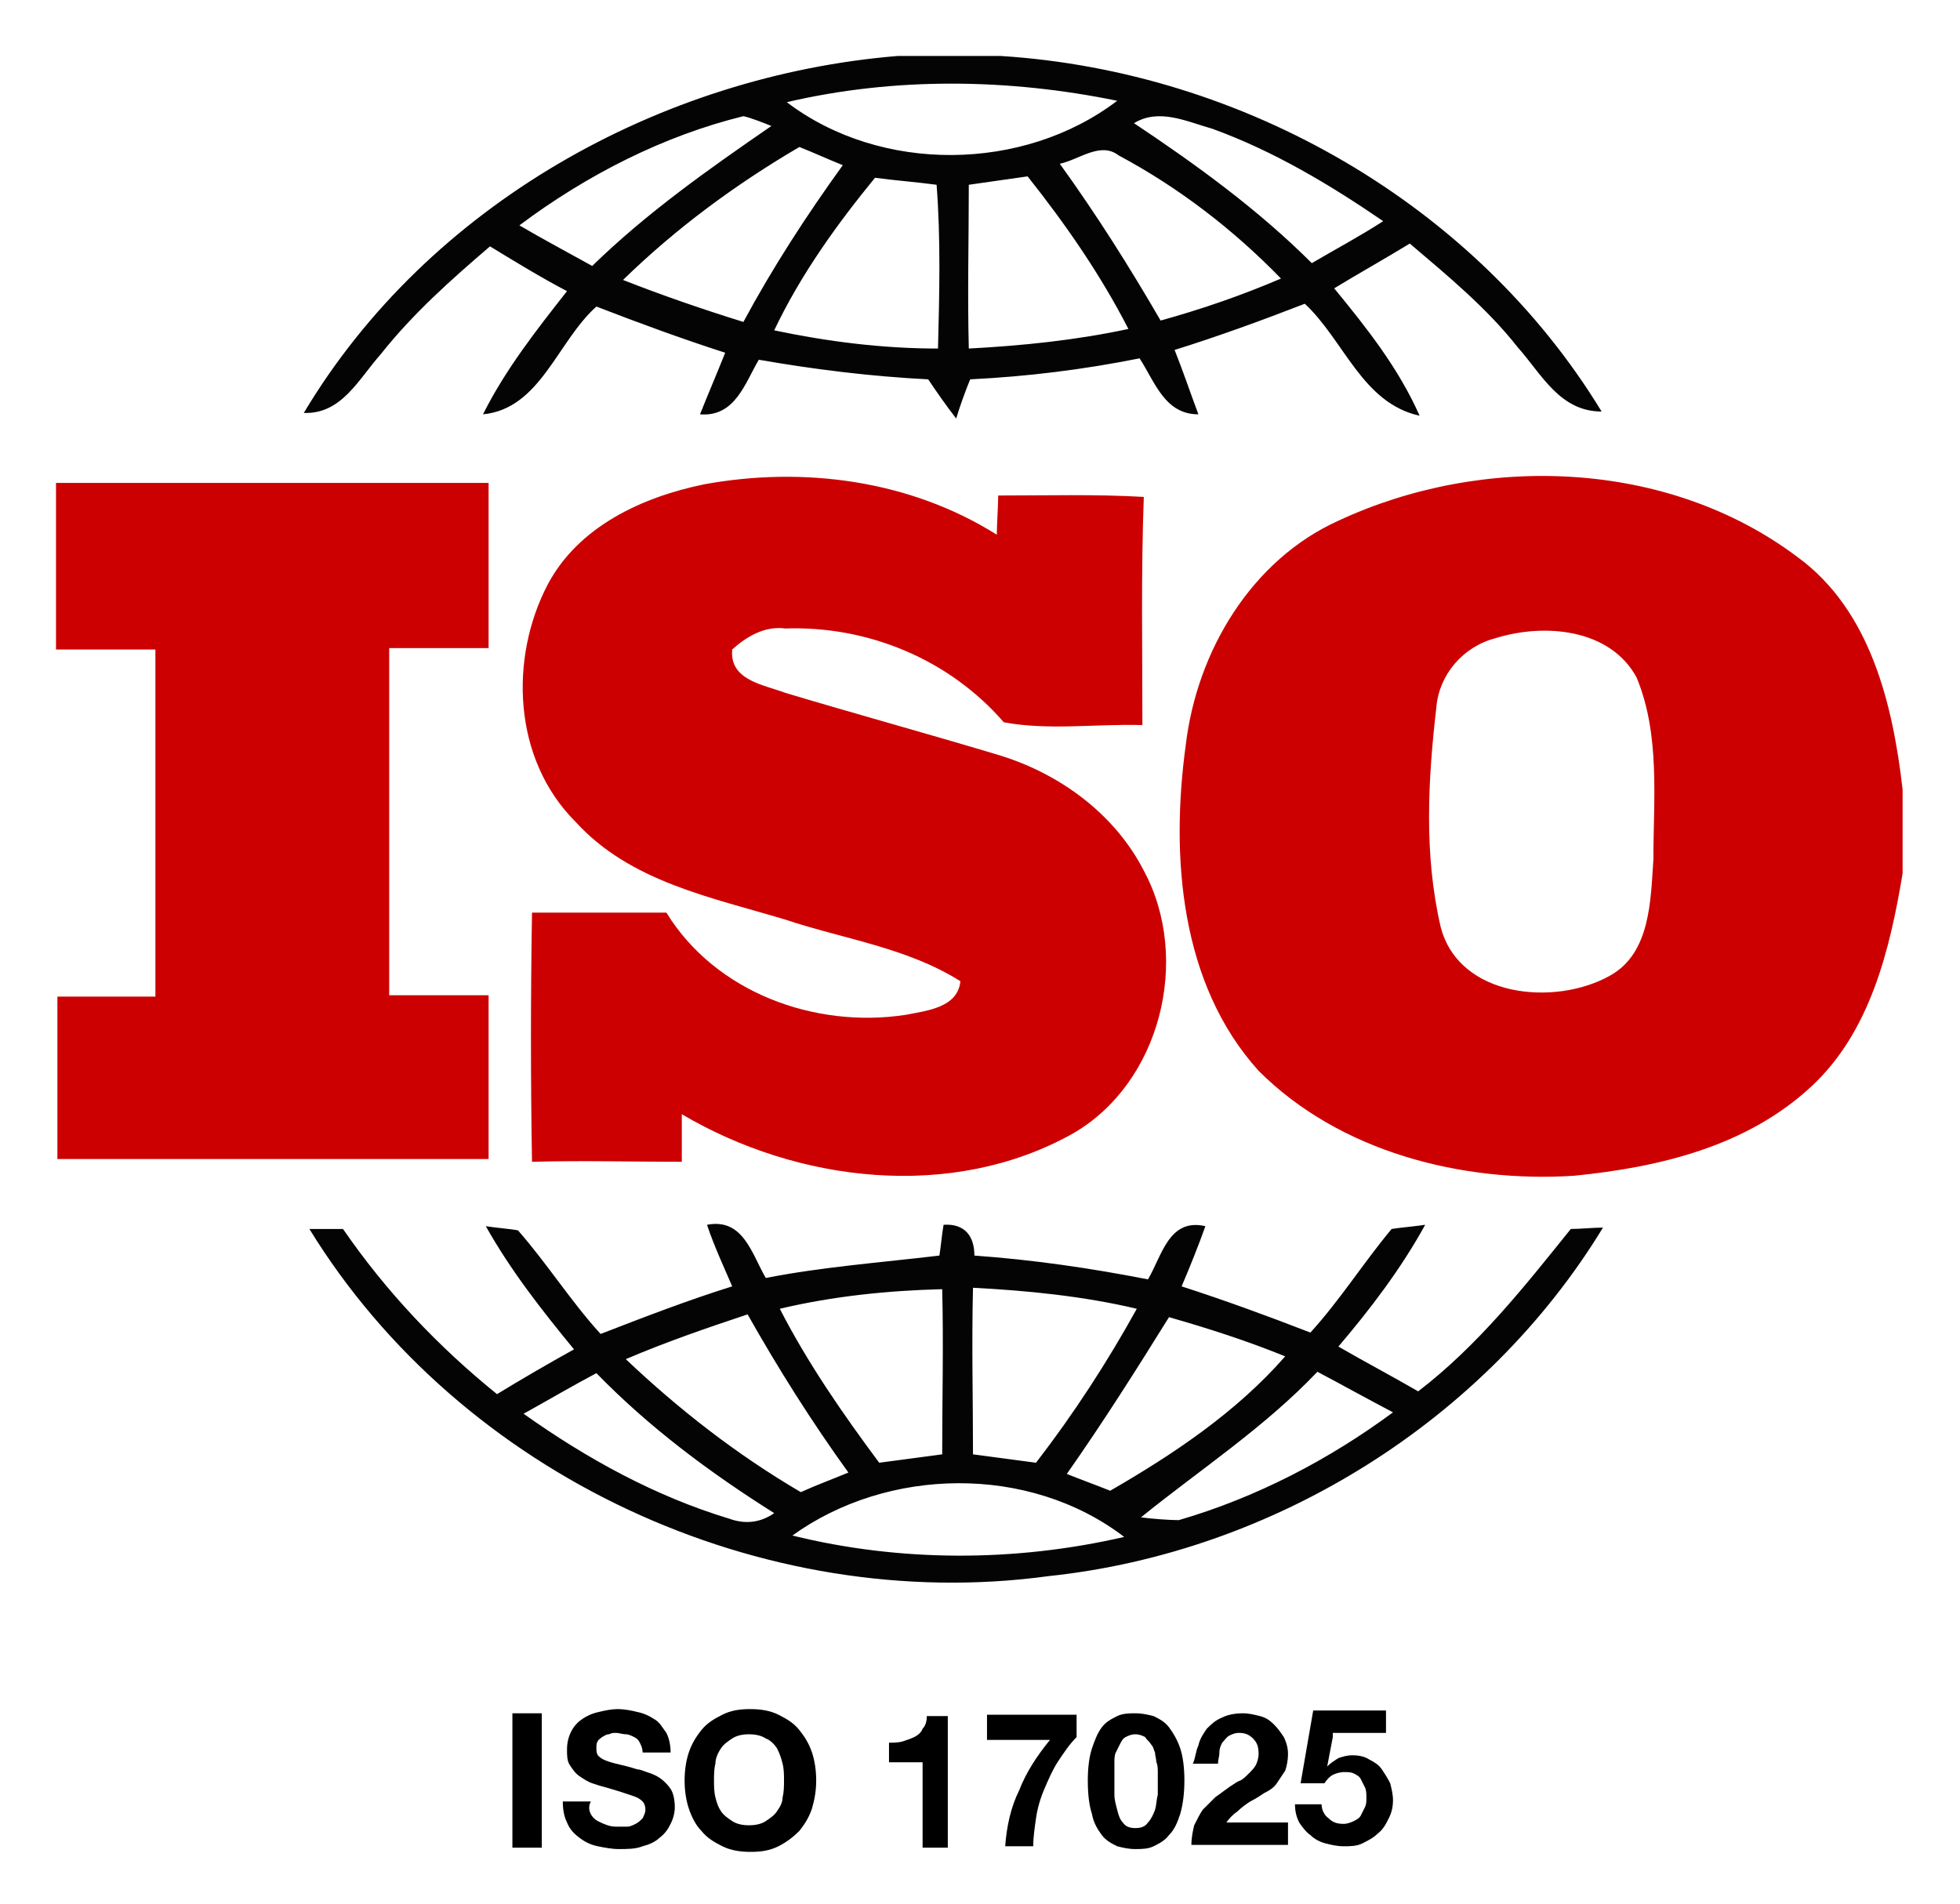 <?xml version="1.0" encoding="utf-8"?>
<!-- Generator: Adobe Illustrator 22.1.0, SVG Export Plug-In . SVG Version: 6.00 Build 0)  -->
<svg version="1.1" id="Layer_1" xmlns="http://www.w3.org/2000/svg" xmlns:xlink="http://www.w3.org/1999/xlink" x="0px" y="0px"
	 width="140px" height="136px" viewBox="0 0 140 136" style="enable-background:new 0 0 140 136;" xml:space="preserve">
<style type="text/css">
	.st0{fill:#040404;}
	.st1{fill:#CC0001;}
</style>
<path class="st0" d="M56.6,109.7c7.7,1.9,15.9,1.9,23.7,0.1C73.5,104.6,63.4,104.8,56.6,109.7 M94.1,98c-3.8,4-8.4,7-12.6,10.4
	c0.7,0.1,2,0.2,2.7,0.2c5.5-1.6,10.7-4.3,15.3-7.7C97.6,99.9,95.8,98.9,94.1,98 M37.4,101c4.5,3.2,9.4,5.9,14.7,7.5
	c1.1,0.4,2.2,0.3,3.2-0.4c-4.6-2.9-8.9-6.1-12.7-10C40.9,99,39.2,100,37.4,101 M76.2,105.3c1,0.4,2.1,0.8,3.1,1.2
	c4.5-2.6,9-5.6,12.5-9.6c-2.7-1.1-5.5-2-8.3-2.8C81.2,97.8,78.8,101.6,76.2,105.3 M44.7,97.1c3.8,3.6,7.9,6.8,12.5,9.5
	c1.1-0.5,2.2-0.9,3.4-1.4c-2.6-3.6-5-7.4-7.2-11.3C50.4,94.9,47.5,95.9,44.7,97.1 M55.7,93.5c2,3.9,4.5,7.5,7.1,11
	c1.5-0.2,3-0.4,4.5-0.6c0-3.9,0.1-7.9,0-11.8C63.4,92.2,59.5,92.6,55.7,93.5 M69.5,92c-0.1,4,0,7.9,0,11.9c1.5,0.2,3,0.4,4.5,0.6
	c2.7-3.5,5.1-7.2,7.2-11C77.4,92.6,73.4,92.2,69.5,92 M22.1,87.8c0.6,0,1.8,0,2.4,0c3.1,4.5,6.8,8.4,11,11.8
	c1.8-1.1,3.7-2.2,5.5-3.2c-2.3-2.8-4.5-5.6-6.3-8.8c0.6,0.1,1.8,0.2,2.3,0.3c2.1,2.4,3.8,5.1,5.9,7.4c3.1-1.2,6.2-2.4,9.4-3.4
	c-0.6-1.4-1.3-2.9-1.8-4.4c2.6-0.5,3.2,2.1,4.2,3.8c4.1-0.8,8.2-1.1,12.4-1.6c0.1-0.6,0.2-1.7,0.3-2.2c1.5-0.1,2.2,0.8,2.2,2.2
	c4.2,0.3,8.3,0.9,12.4,1.7c1-1.7,1.5-4.4,4.1-3.8c-0.5,1.4-1.1,2.9-1.7,4.3c3.1,1,6.1,2.1,9.2,3.3c2.1-2.3,3.8-5,5.8-7.4
	c0.6-0.1,1.8-0.2,2.4-0.3c-1.7,3.1-3.9,6-6.2,8.7c1.9,1.1,3.8,2.1,5.7,3.2c4.3-3.3,7.6-7.5,10.9-11.6c0.6,0,1.7-0.1,2.3-0.1
	c-8.4,13.8-23.5,23.2-39.6,24.9C54.4,115.4,32.9,105.4,22.1,87.8 M69.2,13.2c0,3.9-0.1,7.8,0,11.7c3.8-0.2,7.7-0.6,11.4-1.4
	c-2-3.9-4.5-7.5-7.2-10.9C72,12.8,70.6,13,69.2,13.2 M55.3,23.6c3.8,0.8,7.7,1.3,11.7,1.3c0.1-3.9,0.2-7.8-0.1-11.7
	c-1.5-0.2-2.9-0.3-4.4-0.5C59.8,16,57.2,19.6,55.3,23.6 M75.7,11.7c2.6,3.6,5,7.4,7.2,11.2c2.9-0.8,5.8-1.8,8.6-3
	c-3.4-3.5-7.3-6.5-11.6-8.8C78.6,10.1,77.1,11.4,75.7,11.7 M44.5,20c2.8,1.1,5.7,2.1,8.6,3c2.1-3.9,4.5-7.6,7.1-11.2
	c-1-0.4-2.1-0.9-3.1-1.3C52.5,13.2,48.3,16.3,44.5,20 M81,8.8c4.5,3,8.9,6.2,12.7,10c1.7-1,3.4-1.9,5.1-3c-3.8-2.6-7.8-5-12.2-6.6
	C84.8,8.7,82.8,7.7,81,8.8 M37.1,16.1c1.7,1,3.4,1.9,5.2,2.9c3.9-3.8,8.3-6.9,12.8-10c-0.5-0.2-1.5-0.6-2-0.7
	C47.4,9.7,41.9,12.5,37.1,16.1 M56.2,7.3c6.7,5.1,16.9,5,23.6-0.1C72,5.6,63.9,5.5,56.2,7.3 M64.1,4h7.4
	c17.3,1.1,33.9,10.6,42.9,25.4c-3,0-4.3-2.7-6-4.6c-2.2-2.8-5-5.1-7.7-7.4c-1.8,1.1-3.6,2.1-5.4,3.2c2.3,2.8,4.6,5.7,6.1,9.1
	c-4.1-0.9-5.4-5.4-8.2-8c-3.1,1.2-6.1,2.3-9.3,3.3c0.6,1.5,1.1,3,1.7,4.6c-2.4,0-3.1-2.3-4.2-4c-4,0.8-8,1.3-12.1,1.5
	c-0.3,0.7-0.8,2.1-1,2.8c-0.7-0.9-1.4-1.9-2-2.8c-4-0.2-8.1-0.7-12.1-1.4c-1,1.7-1.7,4.1-4.2,3.9c0.6-1.5,1.2-2.9,1.8-4.4
	c-3.1-1-6.1-2.1-9.2-3.3c-2.8,2.5-4,7.3-8.1,7.7c1.6-3.2,3.8-6,6-8.8c-1.9-1-3.7-2.1-5.5-3.2c-2.8,2.4-5.5,4.8-7.8,7.7
	c-1.6,1.8-2.8,4.3-5.5,4.2C30.6,14.6,47.2,5.4,64.1,4"/>
<path class="st1" d="M106.8,45.6c-2.3,0.6-4,2.6-4.2,4.9c-0.6,5.2-0.9,10.5,0.3,15.7c1.3,5.1,8.2,5.7,12.1,3.5
	c2.9-1.6,2.9-5.4,3.1-8.3c0-4.3,0.5-8.9-1.2-13C115,44.9,110.3,44.5,106.8,45.6 M95.6,37.2c10.3-4.8,23.5-4.4,32.8,2.6
	c5.2,3.8,6.8,10.5,7.5,16.6v6c-0.9,5.4-2.3,11.3-6.5,15.2c-4.6,4.3-10.9,5.8-17,6.4c-8,0.5-16.7-1.7-22.5-7.5
	c-5.6-6.2-6.3-15.3-5.2-23.3C85.5,46.5,89.4,40,95.6,37.2 M39.1,41.8c2.2-4.2,6.8-6.3,11.2-7.2c7.1-1.3,14.7-0.3,20.9,3.6
	c0-0.7,0.1-2.1,0.1-2.8c3.5,0,6.9-0.1,10.4,0.1c-0.2,5.4-0.1,10.9-0.1,16.3c-3.3-0.1-6.7,0.4-9.9-0.2c-3.9-4.5-9.7-6.9-15.6-6.7
	c-1.5-0.2-2.8,0.6-3.8,1.5c-0.2,2.2,2.2,2.5,3.8,3.1c5,1.5,10.1,2.9,15.1,4.4c4.4,1.3,8.4,4.2,10.5,8.3c3.4,6.3,1.2,15.2-5.1,18.8
	c-8.6,4.8-19.6,3.5-27.9-1.4c0,1.1,0,2.2,0,3.4c-3.6,0-7.1-0.1-10.7,0c-0.1-5.9-0.1-11.8,0-17.8c3.2,0,6.4,0,9.6,0
	c3.5,5.7,10.6,8.3,17.1,7.3c1.5-0.3,3.7-0.5,3.9-2.4c-3.8-2.4-8.3-3-12.5-4.4c-5.3-1.6-11.1-2.7-15-7C36.6,54.2,36.4,47,39.1,41.8
	 M4.1,34.5c10.3,0,20.5,0,30.8,0c0,3.9,0,7.9,0,11.8c-2.4,0-4.7,0-7.1,0c0,8.3,0,16.5,0,24.8c2.4,0,4.7,0,7.1,0c0,3.9,0,7.8,0,11.7
	c-10.2,0-20.5,0-30.8,0V71.2c2.4,0,4.7,0,7,0c0-8.3,0-16.5,0-24.8c-2.4,0-4.7,0-7.1,0V34.5"/>
<g>
	<path d="M38.7,122.4v9.6h-2.1v-9.6H38.7z"/>
	<path d="M42.2,129.6c0.1,0.2,0.3,0.4,0.5,0.5c0.2,0.1,0.4,0.2,0.7,0.3c0.3,0.1,0.5,0.1,0.8,0.1c0.2,0,0.4,0,0.6,0
		c0.2,0,0.4-0.1,0.6-0.2s0.3-0.2,0.5-0.4c0.1-0.2,0.2-0.4,0.2-0.6c0-0.3-0.1-0.5-0.2-0.6c-0.2-0.2-0.4-0.3-0.7-0.4
		c-0.3-0.1-0.6-0.2-0.9-0.3c-0.3-0.1-0.7-0.2-1-0.3c-0.4-0.1-0.7-0.2-1-0.3c-0.3-0.1-0.6-0.3-0.9-0.5c-0.3-0.2-0.5-0.5-0.7-0.8
		c-0.2-0.3-0.2-0.7-0.2-1.1c0-0.5,0.1-0.9,0.3-1.3s0.5-0.7,0.8-0.9c0.3-0.2,0.7-0.4,1.2-0.5c0.4-0.1,0.9-0.2,1.3-0.2
		c0.5,0,1,0.1,1.4,0.2c0.5,0.1,0.9,0.3,1.2,0.5c0.4,0.2,0.6,0.6,0.9,1c0.2,0.4,0.3,0.9,0.3,1.4h-2c0-0.3-0.1-0.5-0.2-0.7
		c-0.1-0.2-0.2-0.3-0.4-0.4c-0.2-0.1-0.4-0.2-0.6-0.2c-0.2,0-0.5-0.1-0.7-0.1c-0.2,0-0.3,0-0.5,0.1c-0.2,0-0.3,0.1-0.5,0.2
		c-0.1,0.1-0.3,0.2-0.3,0.3c-0.1,0.1-0.1,0.3-0.1,0.5c0,0.2,0,0.3,0.1,0.5c0.1,0.1,0.2,0.2,0.4,0.3c0.2,0.1,0.5,0.2,0.9,0.3
		c0.4,0.1,0.9,0.2,1.5,0.4c0.2,0,0.4,0.1,0.7,0.2c0.3,0.1,0.6,0.2,0.9,0.4c0.3,0.2,0.6,0.5,0.8,0.8c0.2,0.3,0.3,0.8,0.3,1.3
		c0,0.4-0.1,0.8-0.3,1.2c-0.2,0.4-0.4,0.7-0.8,1c-0.3,0.3-0.8,0.5-1.2,0.6c-0.5,0.2-1.1,0.2-1.7,0.2c-0.5,0-1-0.1-1.5-0.2
		c-0.5-0.1-0.9-0.3-1.3-0.6c-0.4-0.3-0.7-0.6-0.9-1.1c-0.2-0.4-0.3-0.9-0.3-1.5h2C42,129.1,42.1,129.4,42.2,129.6z"/>
	<path d="M49.2,125.2c0.2-0.6,0.5-1.1,0.9-1.6c0.4-0.5,0.9-0.8,1.5-1.1c0.6-0.3,1.2-0.4,2-0.4c0.7,0,1.4,0.1,2,0.4
		c0.6,0.3,1.1,0.6,1.5,1.1c0.4,0.5,0.7,1,0.9,1.6c0.2,0.6,0.3,1.3,0.3,2c0,0.7-0.1,1.3-0.3,2c-0.2,0.6-0.5,1.1-0.9,1.6
		c-0.4,0.4-0.9,0.8-1.5,1.1c-0.6,0.3-1.2,0.4-2,0.4c-0.7,0-1.4-0.1-2-0.4c-0.6-0.3-1.1-0.6-1.5-1.1c-0.4-0.4-0.7-1-0.9-1.6
		c-0.2-0.6-0.3-1.3-0.3-2C48.9,126.5,49,125.8,49.2,125.2z M51.1,128.4c0.1,0.4,0.2,0.7,0.4,1c0.2,0.3,0.5,0.5,0.8,0.7
		s0.7,0.3,1.2,0.3c0.5,0,0.9-0.1,1.2-0.3s0.6-0.4,0.8-0.7c0.2-0.3,0.4-0.6,0.4-1c0.1-0.4,0.1-0.8,0.1-1.2c0-0.4,0-0.8-0.1-1.2
		c-0.1-0.4-0.2-0.7-0.4-1.1c-0.2-0.3-0.5-0.6-0.8-0.7c-0.3-0.2-0.7-0.3-1.2-0.3c-0.5,0-0.9,0.1-1.2,0.3c-0.3,0.2-0.6,0.4-0.8,0.7
		c-0.2,0.3-0.4,0.7-0.4,1.1c-0.1,0.4-0.1,0.8-0.1,1.2C51,127.6,51,128,51.1,128.4z"/>
	<path d="M65.9,132v-6.1h-2.4v-1.4c0.3,0,0.7,0,1-0.1c0.3-0.1,0.6-0.2,0.8-0.3c0.2-0.1,0.5-0.3,0.6-0.6c0.2-0.2,0.3-0.5,0.3-0.9h1.5
		v9.4H65.9z"/>
	<path d="M75.6,125.8c-0.4,0.6-0.7,1.3-1,2c-0.3,0.7-0.5,1.4-0.6,2.1c-0.1,0.7-0.2,1.4-0.2,2h-2c0.1-1.4,0.4-2.8,1-4
		c0.5-1.3,1.3-2.5,2.2-3.6h-4.5v-1.8h6.4v1.6C76.4,124.6,76,125.2,75.6,125.8z"/>
	<path d="M78,124.9c0.2-0.6,0.4-1.1,0.7-1.5c0.3-0.4,0.7-0.6,1.1-0.8c0.4-0.2,0.9-0.2,1.3-0.2c0.5,0,0.9,0.1,1.3,0.2
		c0.4,0.2,0.8,0.4,1.1,0.8c0.3,0.4,0.6,0.9,0.8,1.5c0.2,0.6,0.3,1.4,0.3,2.3c0,0.9-0.1,1.7-0.3,2.4c-0.2,0.6-0.4,1.1-0.8,1.5
		c-0.3,0.4-0.7,0.6-1.1,0.8c-0.4,0.2-0.9,0.2-1.3,0.2c-0.5,0-0.9-0.1-1.3-0.2c-0.4-0.2-0.8-0.4-1.1-0.8c-0.3-0.4-0.6-0.9-0.7-1.5
		c-0.2-0.6-0.3-1.4-0.3-2.4C77.7,126.3,77.8,125.5,78,124.9z M79.6,128.2c0,0.4,0.1,0.7,0.2,1.1s0.2,0.7,0.4,0.9
		c0.2,0.3,0.5,0.4,0.9,0.4c0.4,0,0.7-0.1,0.9-0.4c0.2-0.2,0.4-0.6,0.5-0.9s0.1-0.7,0.2-1.1c0-0.4,0-0.7,0-1c0-0.2,0-0.4,0-0.6
		c0-0.2,0-0.5-0.1-0.7c0-0.2-0.1-0.5-0.1-0.7c-0.1-0.2-0.1-0.4-0.3-0.6c-0.1-0.2-0.3-0.3-0.4-0.5c-0.2-0.1-0.4-0.2-0.7-0.2
		c-0.3,0-0.5,0.1-0.7,0.2c-0.2,0.1-0.3,0.3-0.4,0.5c-0.1,0.2-0.2,0.4-0.3,0.6c-0.1,0.2-0.1,0.5-0.1,0.7c0,0.2,0,0.5,0,0.7
		c0,0.2,0,0.4,0,0.6C79.6,127.5,79.6,127.8,79.6,128.2z"/>
	<path d="M85.6,124.7c0.1-0.5,0.4-0.9,0.6-1.2c0.3-0.3,0.6-0.6,1.1-0.8c0.4-0.2,0.9-0.3,1.5-0.3c0.4,0,0.8,0.1,1.2,0.2
		c0.4,0.1,0.7,0.3,1,0.6c0.3,0.3,0.5,0.6,0.7,0.9c0.2,0.4,0.3,0.8,0.3,1.2c0,0.5-0.1,0.9-0.2,1.2c-0.2,0.3-0.4,0.6-0.6,0.9
		c-0.2,0.3-0.5,0.5-0.9,0.7c-0.3,0.2-0.6,0.4-1,0.6c-0.3,0.2-0.6,0.4-0.9,0.7c-0.3,0.2-0.6,0.5-0.8,0.8h4.4v1.6h-6.9
		c0-0.5,0.1-1,0.2-1.4c0.2-0.4,0.4-0.8,0.6-1.1c0.3-0.3,0.6-0.6,0.9-0.9c0.4-0.3,0.7-0.5,1.1-0.8c0.2-0.1,0.4-0.3,0.7-0.4
		c0.2-0.1,0.4-0.3,0.6-0.5c0.2-0.2,0.4-0.4,0.5-0.6c0.1-0.2,0.2-0.5,0.2-0.8c0-0.5-0.1-0.8-0.4-1.1c-0.3-0.3-0.6-0.4-1-0.4
		c-0.3,0-0.5,0.1-0.7,0.2c-0.2,0.1-0.3,0.3-0.5,0.5c-0.1,0.2-0.2,0.4-0.2,0.7c0,0.3-0.1,0.5-0.1,0.8h-1.8
		C85.4,125.6,85.4,125.1,85.6,124.7z"/>
	<path d="M95.2,124.1l-0.4,2.1l0,0c0.3-0.3,0.5-0.4,0.8-0.6c0.3-0.1,0.6-0.2,1-0.2c0.5,0,0.9,0.1,1.2,0.3c0.4,0.2,0.7,0.4,0.9,0.7
		c0.2,0.3,0.4,0.6,0.6,1c0.1,0.4,0.2,0.8,0.2,1.2c0,0.5-0.1,0.9-0.3,1.3c-0.2,0.4-0.4,0.8-0.8,1.1c-0.3,0.3-0.7,0.5-1.1,0.7
		c-0.4,0.2-0.9,0.2-1.3,0.2c-0.5,0-0.9-0.1-1.3-0.2c-0.4-0.1-0.8-0.3-1.1-0.6c-0.3-0.2-0.6-0.6-0.8-0.9c-0.2-0.4-0.3-0.8-0.3-1.3
		h1.9c0,0.4,0.2,0.8,0.5,1c0.3,0.3,0.6,0.4,1.1,0.4c0.2,0,0.5-0.1,0.7-0.2c0.2-0.1,0.4-0.2,0.5-0.4c0.1-0.2,0.2-0.4,0.3-0.6
		c0.1-0.2,0.1-0.4,0.1-0.7c0-0.2,0-0.5-0.1-0.7c-0.1-0.2-0.2-0.4-0.3-0.6c-0.1-0.2-0.3-0.3-0.5-0.4c-0.2-0.1-0.4-0.1-0.7-0.1
		c-0.3,0-0.6,0.1-0.8,0.2c-0.2,0.1-0.4,0.3-0.6,0.6h-1.7l0.9-5.2H99v1.6H95.2z"/>
</g>
</svg>
